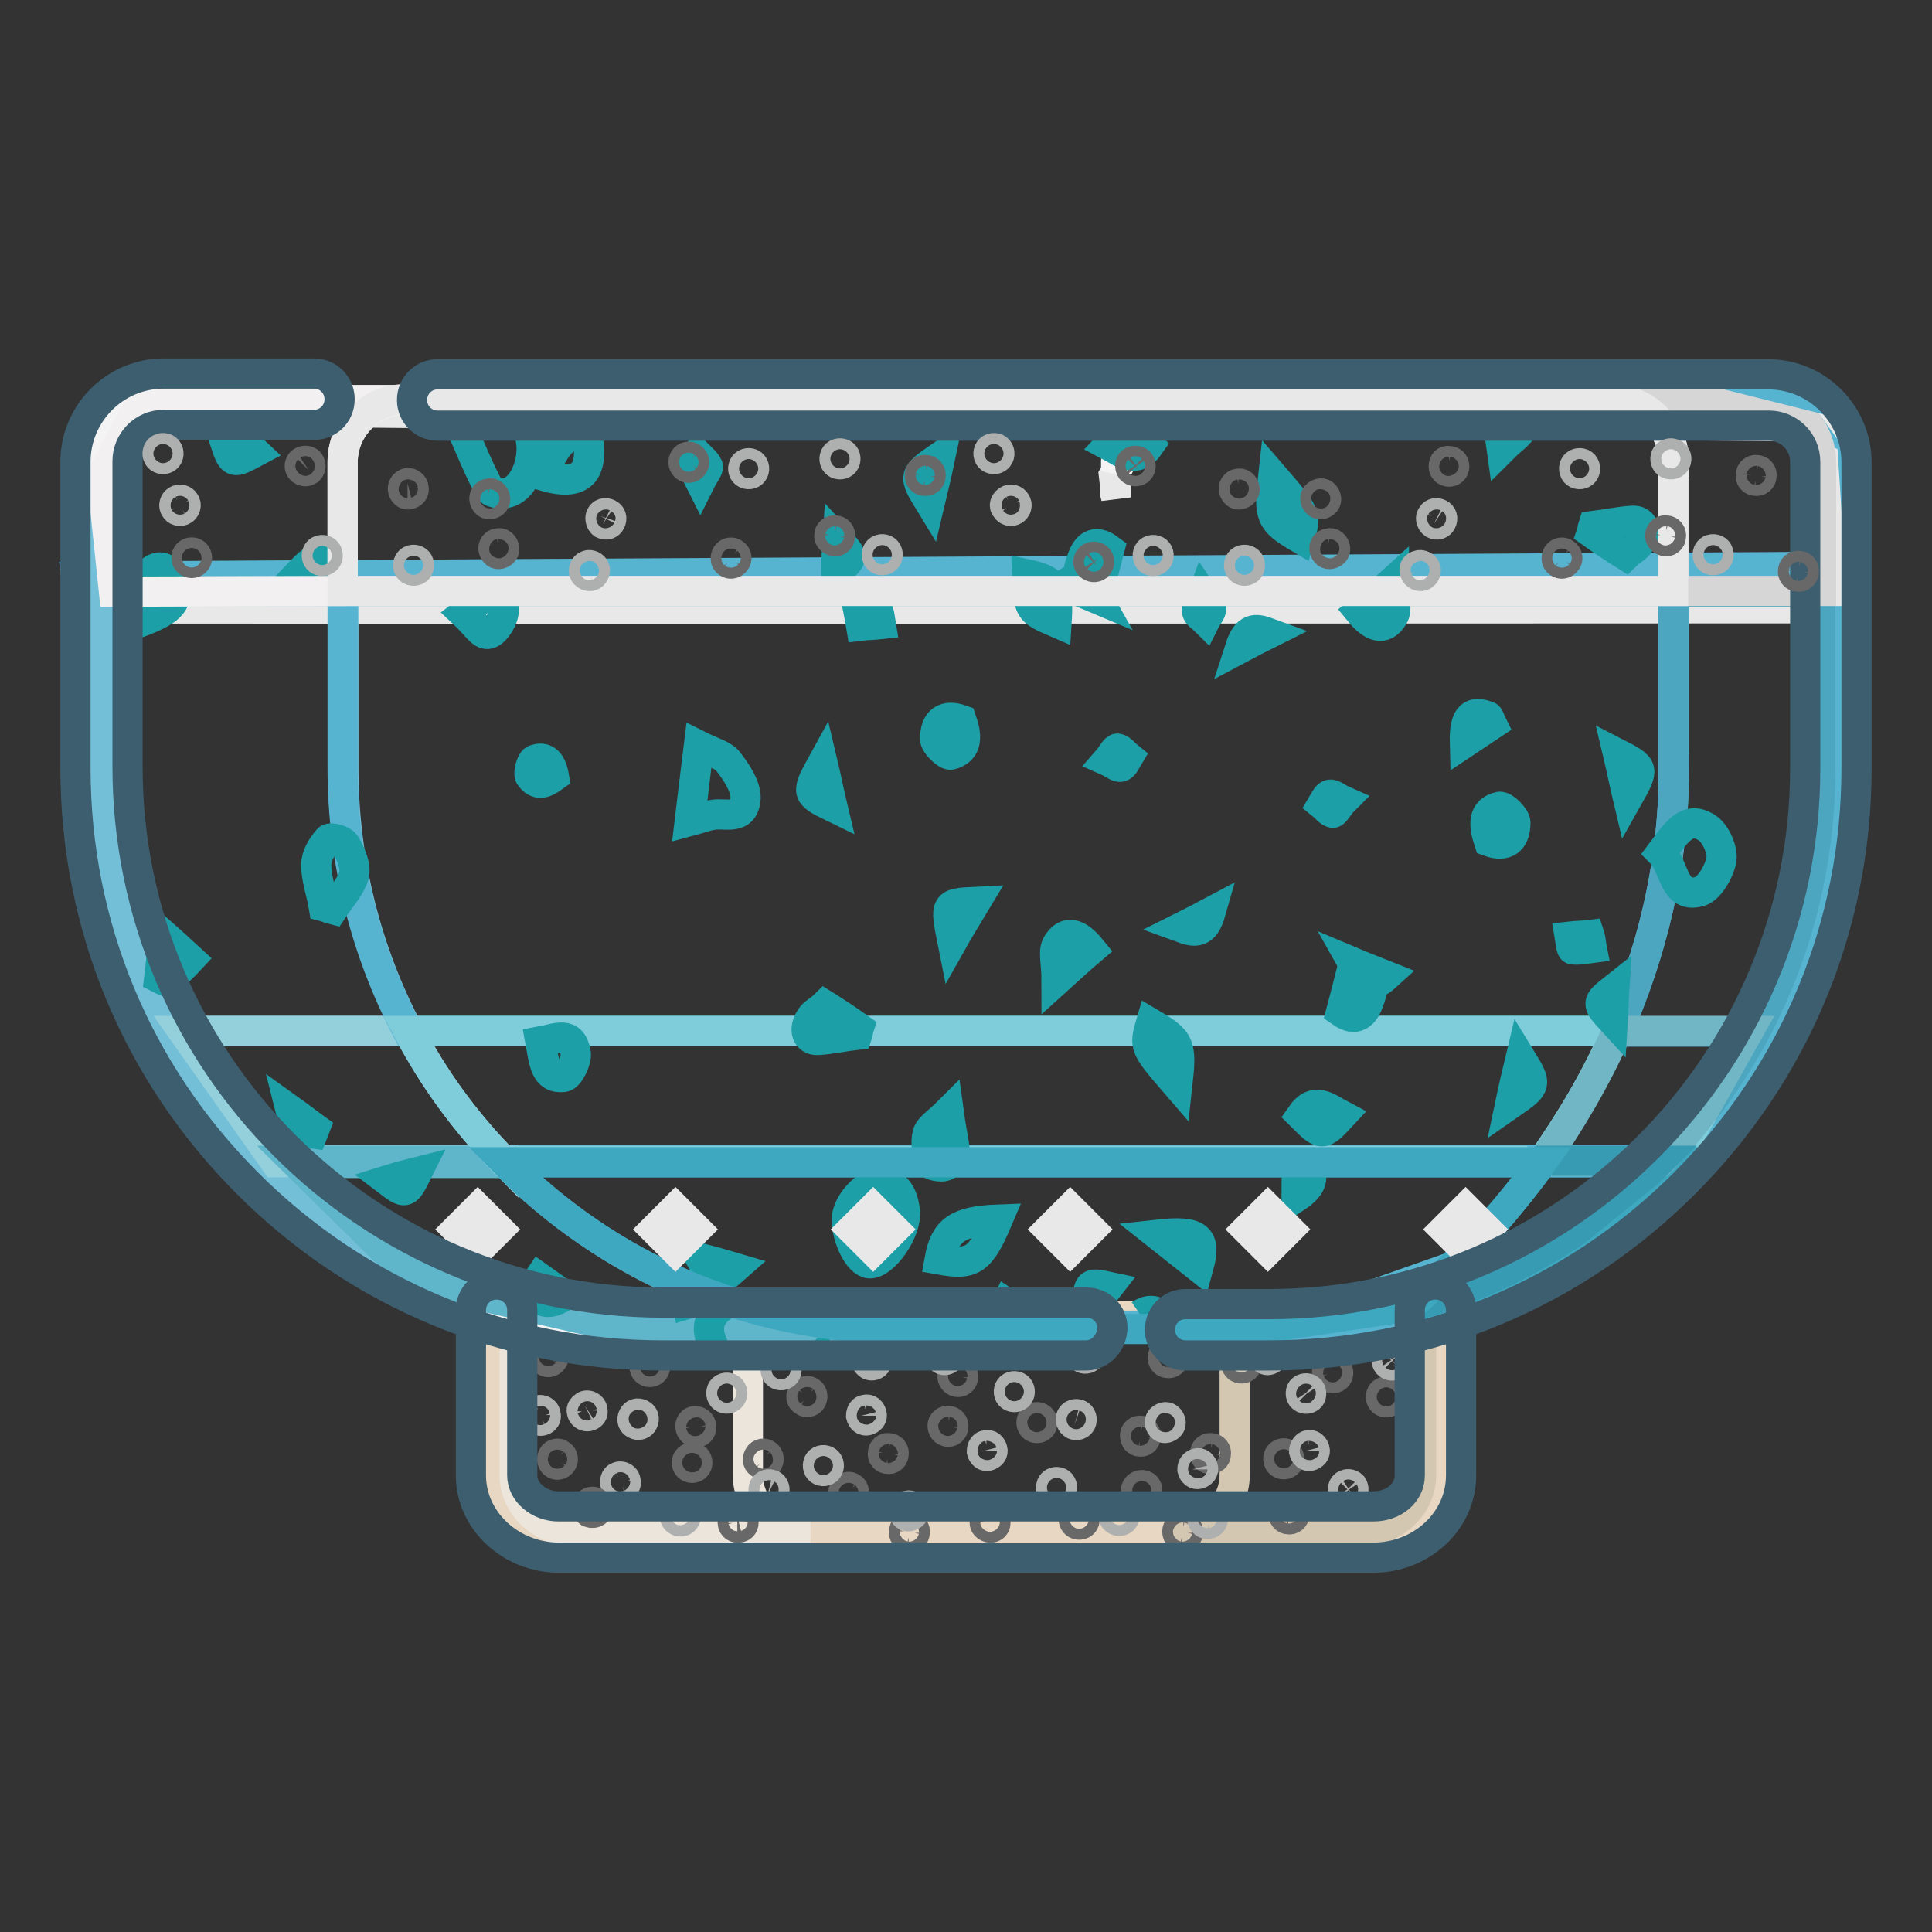 <?xml version="1.0" encoding="utf-8"?>
<!-- Svg Vector Icons : http://www.onlinewebfonts.com/icon -->
<!DOCTYPE svg PUBLIC "-//W3C//DTD SVG 1.1//EN" "http://www.w3.org/Graphics/SVG/1.1/DTD/svg11.dtd">
<svg version="1.1" xmlns="http://www.w3.org/2000/svg" xmlns:xlink="http://www.w3.org/1999/xlink" x="0px" y="0px" viewBox="0 0 256 256" enable-background="new 0 0 256 256" xml:space="preserve">
<rect x="0" y="0" width="256" height="256" fill="#333333" stroke="none"/>
<g> <path stroke-width="4" fill-opacity="0" stroke="#e8d7c2"  d="M66.1,174.4h124.7l-3.8,26l-118.2,0.9L66.1,174.4z"/> <path stroke-width="4" fill-opacity="0" stroke="#e9e8e8"  d="M13.6,80.6c1.7,0.1,229.3,0,229.3,0l-3.1-24.1L20.2,54.4l-6.4,5.3L13.6,80.6L13.6,80.6z"/> <path stroke-width="4" fill-opacity="0" stroke="#57b4d1"  d="M68.2,175.9l102.3-0.3l47.3-16.7l25.1-39.9V75.1L10.1,76.4l6,48.8c0,0,19.6,31.8,20.3,31.6 C37,156.8,68.2,175.9,68.2,175.9L68.2,175.9z"/> <path stroke-width="4" fill-opacity="0" stroke="#e8d7c2"  d="M190,175.9v19.6c0,4.1-3.7,7.5-8.3,7.5H73.9c-4.6,0-8.3-3.4-8.3-7.5v-19.6"/> <path stroke-width="4" fill-opacity="0" stroke="#57b4d1"  d="M147.9,61.2c0-3.2,1.8-6,4.5-7.4l0,0C149.8,55.2,147.9,58,147.9,61.2l0,1.3l0-0.1V61.2L147.9,61.2z"/> <path stroke-width="4" fill-opacity="0" stroke="#e9e8e8"  d="M147.6,63l0.3,2.6v-3.1L147.6,63z M152.9,53l-0.5,0.9c1.1-0.5,2.4-0.9,3.7-0.9H152.9L152.9,53z M147.9,62.4 L147.9,62.4l-0.1,3.1l0.1,0.4V62.4z"/> <path stroke-width="4" fill-opacity="0" stroke="#f4f4f5"  d="M147.9,61.2v1.2l4.5-8.6C149.8,55.2,147.9,58,147.9,61.2L147.9,61.2z"/> <path stroke-width="4" fill-opacity="0" stroke="#d4c7b2"  d="M163.6,175.9v19.6c0,4.1-3.7,7.5-8.3,7.5H180c4.6,0,8.3-3.4,8.3-7.5v-19.6H163.6z"/> <path stroke-width="4" fill-opacity="0" stroke="#ece5dc"  d="M99.1,195.5v-19.6H68.2v19.6c0,4.1,3.7,7.5,8.3,7.5h30.9C102.8,203,99.1,199.7,99.1,195.5z"/> <path stroke-width="4" fill-opacity="0" stroke="#696868"  d="M85.4,181.1c0,0.4,0.3,0.7,0.7,0.7c0.4,0,0.7-0.3,0.7-0.7c0-0.4-0.3-0.7-0.7-0.7 C85.8,180.4,85.4,180.7,85.4,181.1z"/> <path stroke-width="4" fill-opacity="0" stroke="#696868"  d="M106.5,185.6c0.3,0.3,0.8,0.2,1-0.1s0.2-0.8-0.1-1c-0.3-0.3-0.8-0.2-1,0.1 C106.1,184.9,106.1,185.4,106.5,185.6L106.5,185.6z"/> <path stroke-width="4" fill-opacity="0" stroke="#696868"  d="M72.2,180.3c0.3,0.3,0.8,0.2,1-0.1c0.3-0.3,0.2-0.8-0.1-1c-0.3-0.3-0.8-0.2-1,0.1 C71.8,179.6,71.9,180,72.2,180.3L72.2,180.3z"/> <path stroke-width="4" fill-opacity="0" stroke="#696868"  d="M126.8,183.1c0.4,0.1,0.8-0.2,0.8-0.6c0.1-0.4-0.2-0.8-0.6-0.8c0,0,0,0,0,0c-0.4-0.1-0.8,0.2-0.8,0.6 S126.4,183,126.8,183.1C126.8,183.1,126.8,183.1,126.8,183.1z"/> <path stroke-width="4" fill-opacity="0" stroke="#696868"  d="M136.7,188.7c0.1,0.4,0.5,0.6,0.9,0.5c0.4-0.1,0.6-0.5,0.5-0.9c0,0,0,0,0,0c-0.1-0.4-0.5-0.6-0.9-0.5 S136.6,188.3,136.7,188.7L136.7,188.7z"/> <path stroke-width="4" fill-opacity="0" stroke="#696868"  d="M163.8,180.8c0.1,0.4,0.5,0.6,0.9,0.5c0.4-0.1,0.6-0.5,0.5-0.9c0,0,0,0,0,0c-0.1-0.4-0.5-0.6-0.9-0.5 C163.9,180,163.7,180.4,163.8,180.8C163.8,180.8,163.8,180.8,163.8,180.8z"/> <path stroke-width="4" fill-opacity="0" stroke="#696868"  d="M175.9,182.1c0.1,0.4,0.5,0.6,0.9,0.5c0.4-0.1,0.6-0.5,0.5-0.9c0,0,0,0,0,0c-0.1-0.4-0.5-0.6-0.9-0.5 C176,181.3,175.7,181.7,175.9,182.1C175.9,182.1,175.9,182.1,175.9,182.1z"/> <path stroke-width="4" fill-opacity="0" stroke="#696868"  d="M183,185.3c0.1,0.4,0.5,0.6,0.9,0.5s0.6-0.5,0.5-0.9v0c-0.1-0.4-0.5-0.6-0.9-0.5 C183.1,184.5,182.9,184.9,183,185.3C183,185.3,183,185.3,183,185.3z"/> <path stroke-width="4" fill-opacity="0" stroke="#696868"  d="M151,191c0.4,0.1,0.8-0.2,0.8-0.6c0.1-0.4-0.2-0.8-0.6-0.8c0,0,0,0,0,0c-0.4-0.1-0.8,0.2-0.8,0.6 S150.6,191,151,191C151,191,151,191,151,191z"/> <path stroke-width="4" fill-opacity="0" stroke="#696868"  d="M154.7,180.6c0.4,0.1,0.8-0.2,0.8-0.6c0.1-0.4-0.2-0.8-0.6-0.8c0,0,0,0,0,0c-0.4-0.1-0.8,0.2-0.8,0.6 C154,180.2,154.3,180.6,154.7,180.6L154.7,180.6z"/> <path stroke-width="4" fill-opacity="0" stroke="#696868"  d="M125.5,189.7c0.4,0.1,0.8-0.2,0.8-0.6c0.1-0.4-0.2-0.8-0.6-0.8c0,0,0,0,0,0c-0.4-0.1-0.8,0.2-0.8,0.6 C124.9,189.3,125.1,189.6,125.5,189.7C125.5,189.7,125.5,189.7,125.5,189.7z"/> <path stroke-width="4" fill-opacity="0" stroke="#696868"  d="M91.5,189.1c0,0.4,0.4,0.7,0.8,0.7c0.4,0,0.7-0.4,0.6-0.8l0,0c0-0.4-0.4-0.7-0.8-0.7 C91.7,188.3,91.4,188.7,91.5,189.1L91.5,189.1z"/> <path stroke-width="4" fill-opacity="0" stroke="#aeafaf"  d="M172.5,185.1c0.3,0.3,0.7,0.3,1,0.1s0.3-0.7,0.1-1c-0.3-0.3-0.7-0.3-1-0.1 C172.3,184.3,172.3,184.8,172.5,185.1L172.5,185.1z"/> <path stroke-width="4" fill-opacity="0" stroke="#aeafaf"  d="M183.9,180.7c0.3,0.3,0.7,0.3,1,0.1c0.3-0.3,0.3-0.7,0.1-1c-0.3-0.3-0.7-0.3-1-0.1 C183.7,179.9,183.6,180.3,183.9,180.7z"/> <path stroke-width="4" fill-opacity="0" stroke="#aeafaf"  d="M167.3,179.6c0.1,0.4,0.4,0.7,0.8,0.6c0.4-0.1,0.7-0.4,0.6-0.8c0,0,0,0,0,0c-0.1-0.4-0.4-0.7-0.8-0.6 S167.2,179.2,167.3,179.6C167.3,179.6,167.3,179.6,167.3,179.6z"/> <path stroke-width="4" fill-opacity="0" stroke="#aeafaf"  d="M134.2,185.1c0.4,0.1,0.8-0.1,0.9-0.5c0.1-0.4-0.1-0.8-0.5-0.9c0,0,0,0,0,0c-0.4-0.1-0.8,0.1-0.9,0.5 S133.8,185,134.2,185.1C134.2,185.1,134.2,185.1,134.2,185.1z"/> <path stroke-width="4" fill-opacity="0" stroke="#aeafaf"  d="M142.4,188.8c0.4,0.1,0.8-0.1,0.9-0.5c0.1-0.4-0.1-0.8-0.5-0.9l0,0c-0.4-0.1-0.8,0.1-0.9,0.5 C141.8,188.3,142.1,188.7,142.4,188.8C142.4,188.8,142.4,188.8,142.4,188.8z"/> <path stroke-width="4" fill-opacity="0" stroke="#aeafaf"  d="M143.6,180c0.4,0.1,0.8-0.1,0.9-0.5c0.1-0.4-0.1-0.8-0.5-0.9c0,0,0,0,0,0c-0.4-0.1-0.8,0.1-0.9,0.5 S143.2,179.9,143.6,180L143.6,180z"/> <path stroke-width="4" fill-opacity="0" stroke="#aeafaf"  d="M115.3,180.9c0.4,0.1,0.8-0.1,0.9-0.5c0.1-0.4-0.1-0.8-0.5-0.9c0,0,0,0,0,0c-0.4-0.1-0.8,0.1-0.9,0.5 C114.7,180.4,115,180.8,115.3,180.9C115.3,180.9,115.3,180.9,115.3,180.9z"/> <path stroke-width="4" fill-opacity="0" stroke="#aeafaf"  d="M103.3,182.2c0.4,0.1,0.8-0.1,0.9-0.5c0.1-0.4-0.1-0.8-0.5-0.9c0,0,0,0,0,0c-0.4-0.1-0.8,0.1-0.9,0.5 C102.7,181.7,102.9,182.1,103.3,182.2C103.3,182.2,103.3,182.2,103.3,182.2z"/> <path stroke-width="4" fill-opacity="0" stroke="#aeafaf"  d="M96.1,185.3c0.4,0.1,0.8-0.1,0.9-0.5s-0.1-0.8-0.5-0.9c0,0,0,0,0,0c-0.4-0.1-0.8,0.1-0.9,0.5 C95.5,184.8,95.7,185.2,96.1,185.3C96.1,185.3,96.1,185.3,96.1,185.3z"/> <path stroke-width="4" fill-opacity="0" stroke="#aeafaf"  d="M114.1,187.6c0.1,0.4,0.4,0.7,0.8,0.6c0.4-0.1,0.7-0.4,0.6-0.8c-0.1-0.4-0.4-0.7-0.8-0.6 C114.3,186.8,114.1,187.2,114.1,187.6L114.1,187.6z"/> <path stroke-width="4" fill-opacity="0" stroke="#aeafaf"  d="M84.2,188.7c0.4,0.2,0.8,0.1,1-0.3c0.2-0.4,0.1-0.8-0.3-1l0,0c-0.4-0.2-0.8-0.1-1,0.3 C83.7,188.1,83.8,188.5,84.2,188.7z"/> <path stroke-width="4" fill-opacity="0" stroke="#aeafaf"  d="M124.5,179.6c0.1,0.4,0.4,0.7,0.8,0.6c0.4-0.1,0.7-0.4,0.6-0.8l0,0c-0.1-0.4-0.4-0.7-0.8-0.6 C124.8,178.8,124.5,179.2,124.5,179.6z"/> <path stroke-width="4" fill-opacity="0" stroke="#aeafaf"  d="M153.7,188.6c0.1,0.4,0.4,0.7,0.8,0.6c0.4-0.1,0.7-0.4,0.6-0.8c0,0,0,0,0,0c-0.1-0.4-0.4-0.7-0.8-0.6 C153.9,187.9,153.6,188.2,153.7,188.6C153.7,188.6,153.7,188.6,153.7,188.6z"/> <path stroke-width="4" fill-opacity="0" stroke="#696868"  d="M91,193.8c0,0.4,0.3,0.7,0.7,0.7c0.4,0,0.7-0.3,0.7-0.7c0-0.4-0.3-0.7-0.7-0.7 C91.4,193.1,91,193.4,91,193.8z"/> <path stroke-width="4" fill-opacity="0" stroke="#696868"  d="M112,198.3c0.3,0.3,0.8,0.2,1-0.1s0.2-0.8-0.1-1c-0.3-0.3-0.8-0.2-1,0.1S111.7,198.1,112,198.3z"/> <path stroke-width="4" fill-opacity="0" stroke="#696868"  d="M100.7,193.9c0.3,0.3,0.8,0.2,1-0.1s0.2-0.8-0.1-1c-0.3-0.3-0.8-0.2-1,0.1S100.3,193.6,100.7,193.9 L100.7,193.9z"/> <path stroke-width="4" fill-opacity="0" stroke="#696868"  d="M117.6,193.3c0.4,0.1,0.8-0.2,0.8-0.6c0.1-0.4-0.2-0.8-0.6-0.8c0,0,0,0,0,0c-0.4-0.1-0.8,0.2-0.8,0.6 C116.9,192.9,117.2,193.3,117.6,193.3C117.6,193.3,117.6,193.3,117.6,193.3z"/> <path stroke-width="4" fill-opacity="0" stroke="#696868"  d="M150.6,197.7c0.1,0.4,0.5,0.6,0.9,0.5c0.4-0.1,0.6-0.5,0.5-0.9v0c-0.1-0.4-0.5-0.6-0.9-0.5 C150.7,196.9,150.4,197.3,150.6,197.7C150.6,197.7,150.6,197.7,150.6,197.7z"/> <path stroke-width="4" fill-opacity="0" stroke="#696868"  d="M142.3,201.5c0.1,0.4,0.5,0.6,0.9,0.5c0.4-0.1,0.6-0.5,0.5-0.9c0,0,0,0,0,0c-0.1-0.4-0.5-0.6-0.9-0.5 S142.2,201.1,142.3,201.5C142.3,201.5,142.3,201.5,142.3,201.5z"/> <path stroke-width="4" fill-opacity="0" stroke="#696868"  d="M169.4,193.5c0.1,0.4,0.5,0.6,0.9,0.5c0.4-0.1,0.6-0.5,0.5-0.9c0,0,0,0,0,0c-0.1-0.4-0.5-0.6-0.9-0.5 S169.3,193.1,169.4,193.5C169.4,193.5,169.4,193.5,169.4,193.5z"/> <path stroke-width="4" fill-opacity="0" stroke="#696868"  d="M156.6,203.7c0.4,0.1,0.8-0.2,0.8-0.6c0.1-0.4-0.2-0.8-0.6-0.8h0c-0.4-0.1-0.8,0.2-0.8,0.6 S156.2,203.7,156.6,203.7C156.6,203.7,156.6,203.7,156.6,203.7z"/> <path stroke-width="4" fill-opacity="0" stroke="#696868"  d="M170.7,201.3c0.4,0.1,0.8-0.2,0.8-0.6s-0.2-0.8-0.6-0.8c0,0,0,0,0,0c-0.4-0.1-0.8,0.2-0.8,0.6 C170,200.9,170.3,201.3,170.7,201.3C170.7,201.3,170.7,201.3,170.7,201.3z"/> <path stroke-width="4" fill-opacity="0" stroke="#696868"  d="M160.3,193.3c0.4,0.1,0.8-0.2,0.8-0.6c0.1-0.4-0.2-0.8-0.6-0.8c0,0,0,0,0,0c-0.4-0.1-0.8,0.2-0.8,0.6 C159.6,192.9,159.9,193.3,160.3,193.3C160.3,193.3,160.3,193.3,160.3,193.3z"/> <path stroke-width="4" fill-opacity="0" stroke="#696868"  d="M131.1,202.4c0.4,0.1,0.8-0.2,0.8-0.6s-0.2-0.8-0.6-0.8c0,0,0,0,0,0c-0.4-0.1-0.8,0.2-0.8,0.6 C130.4,202,130.7,202.3,131.1,202.4C131.1,202.4,131.1,202.4,131.1,202.4z"/> <path stroke-width="4" fill-opacity="0" stroke="#696868"  d="M120.4,203.7c0.4,0.1,0.8-0.2,0.8-0.6c0.1-0.4-0.2-0.8-0.6-0.8c0,0,0,0,0,0c-0.4-0.1-0.8,0.2-0.8,0.6 C119.7,203.3,120,203.7,120.4,203.7C120.4,203.7,120.4,203.7,120.4,203.7z"/> <path stroke-width="4" fill-opacity="0" stroke="#696868"  d="M97.1,201.8c0,0.4,0.4,0.7,0.8,0.6c0.4,0,0.7-0.4,0.6-0.8c0,0,0,0,0,0c0-0.4-0.4-0.7-0.8-0.7 C97.3,201,97,201.4,97.1,201.8L97.1,201.8z"/> <path stroke-width="4" fill-opacity="0" stroke="#aeafaf"  d="M178.1,197.8c0.3,0.3,0.7,0.3,1,0.1c0.3-0.3,0.3-0.7,0.1-1c-0.3-0.3-0.7-0.3-1-0.1 C177.9,197,177.9,197.5,178.1,197.8z"/> <path stroke-width="4" fill-opacity="0" stroke="#aeafaf"  d="M158,194.7c0.1,0.4,0.4,0.7,0.8,0.6s0.7-0.4,0.6-0.8c0,0,0,0,0,0c-0.1-0.4-0.4-0.7-0.8-0.6 S158,194.3,158,194.7C158,194.7,158,194.7,158,194.7z"/> <path stroke-width="4" fill-opacity="0" stroke="#aeafaf"  d="M172.8,192.3c0.1,0.4,0.4,0.7,0.8,0.6s0.7-0.4,0.6-0.8c0,0,0,0,0,0c-0.1-0.4-0.4-0.7-0.8-0.6 C173.1,191.5,172.8,191.9,172.8,192.3C172.8,192.3,172.8,192.3,172.8,192.3z"/> <path stroke-width="4" fill-opacity="0" stroke="#aeafaf"  d="M139.8,197.8c0.4,0.1,0.8-0.1,0.9-0.5c0.1-0.4-0.1-0.8-0.5-0.9h0c-0.4-0.1-0.8,0.1-0.9,0.5 C139.2,197.3,139.4,197.7,139.8,197.8C139.8,197.8,139.8,197.8,139.8,197.8z"/> <path stroke-width="4" fill-opacity="0" stroke="#aeafaf"  d="M148.1,201.5c0.4,0.1,0.8-0.1,0.9-0.5c0.1-0.4-0.1-0.8-0.5-0.9l0,0c-0.4-0.1-0.8,0.1-0.9,0.5 C147.4,201,147.7,201.4,148.1,201.5L148.1,201.5z"/> <path stroke-width="4" fill-opacity="0" stroke="#aeafaf"  d="M108.9,194.9c0.4,0.1,0.8-0.1,0.9-0.5c0.1-0.4-0.1-0.8-0.5-0.9c0,0,0,0,0,0c-0.4-0.1-0.8,0.1-0.9,0.5 S108.5,194.8,108.9,194.9C108.9,194.9,108.9,194.9,108.9,194.9z"/> <path stroke-width="4" fill-opacity="0" stroke="#aeafaf"  d="M101.7,198.1c0.4,0.1,0.8-0.1,0.9-0.5c0.1-0.4-0.1-0.8-0.5-0.9c0,0,0,0,0,0c-0.4-0.1-0.8,0.1-0.9,0.5 C101.1,197.5,101.3,197.9,101.7,198.1C101.7,198.1,101.7,198.1,101.7,198.1z"/> <path stroke-width="4" fill-opacity="0" stroke="#aeafaf"  d="M119.7,200.3c0.1,0.4,0.4,0.7,0.8,0.6c0.4-0.1,0.7-0.4,0.6-0.8l0,0c-0.1-0.4-0.4-0.7-0.8-0.6 C119.9,199.5,119.6,199.9,119.7,200.3z"/> <path stroke-width="4" fill-opacity="0" stroke="#aeafaf"  d="M89.8,201.5c0.4,0.2,0.8,0.1,1-0.3c0.2-0.4,0.1-0.8-0.3-1l0,0c-0.4-0.2-0.8-0.1-1,0.3 C89.3,200.8,89.4,201.3,89.8,201.5z"/> <path stroke-width="4" fill-opacity="0" stroke="#aeafaf"  d="M71.3,186.9c0.4-0.2,1,0.1,1,0.6c0.1,0.3-0.1,0.6-0.4,0.7c-0.4,0.2-1-0.1-1-0.6 C70.9,187.3,71,187,71.3,186.9z"/> <path stroke-width="4" fill-opacity="0" stroke="#aeafaf"  d="M130.1,192.3c0.1,0.4,0.4,0.7,0.8,0.6c0.4-0.1,0.7-0.4,0.6-0.8c0,0,0,0,0,0c-0.1-0.4-0.4-0.7-0.8-0.6 C130.3,191.5,130.1,191.9,130.1,192.3C130.1,192.3,130.1,192.3,130.1,192.3z"/> <path stroke-width="4" fill-opacity="0" stroke="#aeafaf"  d="M159.3,201.3c0.1,0.4,0.4,0.7,0.8,0.6c0.4,0,0.7-0.4,0.6-0.8c0,0,0,0,0,0c-0.1-0.4-0.4-0.7-0.8-0.6 S159.2,200.9,159.3,201.3C159.3,201.3,159.3,201.3,159.3,201.3z"/> <path stroke-width="4" fill-opacity="0" stroke="#57b4d1"  d="M13.7,101.8V66l0-0.4L13.7,101.8c0,28,15.5,52.5,38.5,65.2l-0.1-0.1C29.3,154.2,13.7,129.8,13.7,101.8z  M13.7,61.2c0-3.2,1.8-6,4.5-7.4l0,0C15.6,55.2,13.7,58,13.7,61.2l0,1.3l0-0.1V61.2z M168.5,176.2c7.7,0,15.2-1.2,22.2-3.4 l-22.5,3.4H168.5z M219.7,155.7l-9.4,7.6C213.6,161.1,216.8,158.5,219.7,155.7z M61.5,171.2l-0.1,0c6.5,2.5,13.5,4.1,20.8,4.7h0 C74.9,175.3,68,173.7,61.5,171.2z"/> <path stroke-width="4" fill-opacity="0" stroke="#7fccda"  d="M222,154l0.1-0.2l-0.2,0.2H222z M221.7,153.8h0.4l0.6-1C222.3,153.1,222,153.4,221.7,153.8z"/> <path stroke-width="4" fill-opacity="0" stroke="#e9e8e8"  d="M18.8,53l-0.5,0.9c1.1-0.5,2.4-0.9,3.7-0.9H18.8z M13.4,63l0.3,2.6v-3.1L13.4,63z M13.7,62.4L13.7,62.4 l0,3.1l0,0.4V62.4z"/> <path stroke-width="4" fill-opacity="0" stroke="#3da8c0"  d="M222.2,153.8L222.2,153.8l-0.1,0.1L222.2,153.8z M83.2,176.2h4.9c-2,0-4-0.1-6-0.2L83.2,176.2z  M219.7,155.7l2.1-1.7h-0.4C220.9,154.6,220.3,155.2,219.7,155.7z M200.3,171.3l9.9-8c-6,4-12.5,7.2-19.5,9.4L200.3,171.3z  M55.1,169.8l6.2,1.4c-3.1-1.2-6.2-2.6-9.1-4.3L55.1,169.8z"/> <path stroke-width="4" fill-opacity="0" stroke="#3da8c0"  d="M52.2,166.9L52.2,166.9c3,1.7,6,3.1,9.2,4.3l0.1,0C58.3,170,55.2,168.6,52.2,166.9z M82.1,175.9 c2,0.2,4,0.2,6,0.2h0C86.1,176.2,84.1,176.1,82.1,175.9z M221.5,154h0.4l0.2-0.2l0.1-0.1h-0.4C221.6,153.8,221.5,153.9,221.5,154 L221.5,154z M66.9,154h154.6c0.1-0.1,0.2-0.2,0.2-0.3h-155C66.7,153.8,66.8,153.9,66.9,154z"/> <path stroke-width="4" fill-opacity="0" stroke="#73bfd7"  d="M24.1,136.6h30c-5.5-10.4-8.6-22.3-8.6-34.9V78.3H15.1L13.7,66v35.8c0,28,15.5,52.5,38.5,65.1L39.1,154 h-2.6L24.1,136.6z"/> <path stroke-width="4" fill-opacity="0" stroke="#f4f4f5"  d="M61.5,171.2c6.5,2.5,13.4,4.1,20.6,4.7L61.5,171.2z M13.7,61.2v1.2l4.5-8.6C15.6,55.2,13.7,58,13.7,61.2 L13.7,61.2z"/> <path stroke-width="4" fill-opacity="0" stroke="#93d0dc"  d="M66.7,153.8c-5-5.1-9.2-10.8-12.5-17.2h-30L36.5,154h2.6l-0.3-0.3H66.7z"/> <path stroke-width="4" fill-opacity="0" stroke="#5fb5ca"  d="M66.9,154H39.1l13.1,12.9c3,1.6,6.1,3.1,9.3,4.3l20.6,4.7c2,0.2,4,0.3,6,0.3h31.7 C99.1,176.2,80.4,167.7,66.9,154L66.9,154z M38.9,153.8l0.3,0.3h27.8c-0.1-0.1-0.2-0.2-0.2-0.3H38.9z"/> <path stroke-width="4" fill-opacity="0" stroke="#57b4d1"  d="M221.8,101.8V78.3H45.4v23.4c0,12.6,3.1,24.4,8.6,34.9h160.2C218.7,126.7,221.8,115,221.8,101.8z M234.6,53 H233c2.8,0,5.3,1.4,6.8,3.5l1.5,0.4l1.4,21.4h-1.4v23.4c0,17.1-5.8,32.8-15.4,45.3l-3.2,5.7c12.6-13.3,20.2-31.3,20.2-51V61.2 C242.9,56.7,239.2,53,234.6,53z"/> <path stroke-width="4" fill-opacity="0" stroke="#7fccda"  d="M54.1,136.6c3.3,6.3,7.6,12.1,12.5,17.2h137.8c3.5-5,7-10.7,9.8-17.2H54.1z M221,152.8 c-0.3,0.3-0.6,0.7-0.9,1h1.6c0.3-0.3,0.6-0.7,0.9-1l3.2-5.7C224.3,149.1,222.7,151,221,152.8z"/> <path stroke-width="4" fill-opacity="0" stroke="#3da8c0"  d="M208.6,163.3c-6,4-12.5,7.2-19.5,9.4l-2.4,0.4c-0.1,0.1-0.2,0.2-0.3,0.3l4.4-0.7c7-2.2,13.6-5.4,19.5-9.4 l9.4-7.6c0.6-0.6,1.2-1.1,1.8-1.7h-1.6c-0.6,0.6-1.2,1.2-1.8,1.7L208.6,163.3z"/> <path stroke-width="4" fill-opacity="0" stroke="#e9e8e8"  d="M18.3,53.8L18.3,53.8c1.1-0.5,2.4-0.9,3.7-0.9h0C20.7,53,19.4,53.3,18.3,53.8z M241.3,78.3h1.4l-1.4-21.4 l-1.5-0.4c0.9,1.3,1.5,3,1.5,4.7V78.3z"/> <path stroke-width="4" fill-opacity="0" stroke="#57b4d1"  d="M204.3,154h15.5c0.1-0.1,0.2-0.2,0.2-0.3h-15.6C204.4,153.8,204.3,153.9,204.3,154z M182.9,176.2 c0,0,1.3-0.9,3.5-2.7l-18.2,2.7H182.9z"/> <path stroke-width="4" fill-opacity="0" stroke="#4da6c0"  d="M221.8,101.8c0,13.2-3.1,24.9-7.5,34.9h17.4l-5.9,10.5c9.7-12.6,15.4-28.3,15.4-45.3V78.4h-19.5V101.8z"/> <path stroke-width="4" fill-opacity="0" stroke="#57b4d1"  d="M233,53h-7.2l14,3.5C238.3,54.4,235.8,53,233,53z"/> <path stroke-width="4" fill-opacity="0" stroke="#71b6c5"  d="M225.8,147.1l5.9-10.5h-17.4c-2.9,6.5-6.3,12.2-9.8,17.2h15.6c0.3-0.3,0.6-0.7,0.9-1 C222.7,151,224.3,149.1,225.8,147.1L225.8,147.1z"/> <path stroke-width="4" fill-opacity="0" stroke="#379bb3"  d="M186.9,172.9l2.4-0.4c7-2.2,13.6-5.4,19.5-9.4l9.4-7.6c0.6-0.6,1.2-1.1,1.8-1.7h-15.5 C197.9,162.9,191,169.4,186.9,172.9z"/> <path stroke-width="4" fill-opacity="0" stroke="#57b4d1"  d="M166.6,176.2h1.6l18.2-2.7c0.1-0.1,0.2-0.2,0.3-0.3L166.6,176.2z"/> <path stroke-width="4" fill-opacity="0" stroke="#d5d6d5"  d="M221.8,61.2v17.1h19.5V61.2c0-1.8-0.6-3.4-1.5-4.7l-14-3.5h-12.3C218.1,53,221.8,56.7,221.8,61.2z"/> <path stroke-width="4" fill-opacity="0" stroke="#1c9fa6"  d="M67.5,65.2c-0.8,0.3-2.3,0.2-2.6-0.3c-1.5-2.8-2.7-5.8-3.7-8.1c0.2-3.2,2.2-5,4.3-4c1.5,0.7,2.8,2,3.9,3.4 C71.5,58.6,70.2,64.2,67.5,65.2z M119.9,160.5c0.3,2.6-2.8,7-4.7,6.9c-1.4-0.1-3-3.3-3-5.8c0-2.2,2.8-5.1,4.6-4.9 C118.9,156.8,119.7,158.5,119.9,160.5z M94.3,108c-0.7,0.1-1.4,0.4-2.9,0.8c0.4-3.3,0.7-6,1.2-10c1.8,0.9,3.1,1.2,3.8,2 c1.1,1.4,2.4,3.3,2.4,4.9C98.6,108.9,96,107.6,94.3,108z M89,173.4c2.3-0.7,4-1.2,5.8-1.7c0.4,0.4,0.8,0.8,1.2,1.2 c-2.5,1.6-2.4,3.5-1.4,5.6 M151.1,174.2c2.3-1.6,3.4,1.1,6.2,1.9 M46.9,116c-0.5,1.6-1.8,3-2.8,4.5c-0.4-0.1-0.8-0.3-1.2-0.4 c-0.3-1.8-1-3.7-1-5.5c0-1.2,0.8-2.5,1.6-3.4c0.3-0.3,2,0.1,2.3,0.8C46.5,113.1,47.2,114.8,46.9,116L46.9,116z M77.7,57 c1.2,5.7-0.6,7.6-5.9,6C74,58.4,74.4,58,77.7,57z M124.5,166.9c0.7-3.9,2.4-5.1,7.7-5.3C129.9,167,128.9,167.7,124.5,166.9z  M22.9,76.9c0.9,2.7,0.1,3.9-4.5,5.6c-0.3-1.6-1-2.9-0.7-4c0.3-1.2,1.4-2.2,2.4-2.9C21.3,74.7,22.4,75.3,22.9,76.9z M168.7,63.1 c4.4,5.1,4.4,5.1,3.5,8.2C168.3,69,168.1,68.4,168.7,63.1z M136.1,76.1c3.7,0.8,4.2,1.6,3.9,6.4C136.3,80.9,136.3,80.9,136.1,76.1z  M113.6,137.1c-1.7,0.2-3.5,0.6-5.2,0.7c-1.5,0.1-2-1.4-1-2.9c0.4-0.7,1.2-1,1.9-1.7c1.6,1,3.1,2,4.5,3 C113.7,136.5,113.7,136.8,113.6,137.1z M76.3,139.6c0.1,1-0.9,3-1.6,3.1c-2.5,0.3-2.6-2-3.1-4.7C73.8,137.6,75.8,136.5,76.3,139.6z  M125.2,154.5c-0.6,0.2-1.9-0.1-2-0.4c-0.3-1.2-0.6-2.7-0.3-3.8c0.2-0.9,1.3-1.5,2.8-3c0.3,2.2,0.5,3,0.6,3.8 C126.6,152.5,126.7,153.9,125.2,154.5z M66.7,81.3c-0.2,1.1-1.3,2.7-2.1,2.7c-0.8,0.1-1.7-1.4-3.1-2.7c1.3-1,2-2,2.9-2.2 C65.8,78.7,67.1,79.5,66.7,81.3z M144.6,125.8c-1.3,1.1-2.5,2.2-4.6,4.1c0-2.3-0.5-3.9,0.1-4.8 C141.3,123.1,142.9,123.7,144.6,125.8z M177.7,134.1c0.5-1.9,1-3.8,1.6-6.2c2.5,1.1,2.9,2.7,2.1,4.7 C180.8,134.4,179.7,135.5,177.7,134.1z M158.8,167.9c-1.9-1.5-3.5-2.8-5.4-4.3C158.8,163,159.9,163.9,158.8,167.9z M126,100 c-0.6,0.1-2.1-1.4-2.1-2.1c0-2.4,1.3-3.3,3.5-2.5C128.1,97.4,128.3,99.4,126,100z M172.4,147.8c1.8-2.6,3.5-1,5.4,0 C175.2,150.6,175.2,150.6,172.4,147.8z M22.2,130.1c-0.4-0.1-0.7-0.3-1.1-0.5c0.2-1.6,0.3-3.1,0.6-5.7c1.6,1.4,2.4,2.2,3.5,3.2 C24,128.4,23,129.2,22.2,130.1z M129.3,119.5c-1.2,2-2.2,3.6-3.1,5.2C125.2,119.7,125.2,119.7,129.3,119.5z M29.8,58.5 c2.3-0.2,2.3-0.2,4,1.4C30.8,61.5,30.8,61.5,29.8,58.5z M124.6,60.5c-0.5,2.4-0.9,4-1.4,6.1C121,63,121,63,124.6,60.5z M109,101.1 c0.5,2.1,0.8,3.7,1.3,5.8C106.8,105.2,106.8,105.1,109,101.1z M73.4,102.9c-1.1,0.8-2.2,1.4-3.2-0.1c-0.2-0.4,0.2-1.9,0.6-2.1 C72.3,100.1,73.1,101.1,73.4,102.9L73.4,102.9z M92.8,166.7c1.5,0.4,2.9,0.8,4.6,1.3C94.9,170.2,94.9,170.2,92.8,166.7z M44.1,76.8 c-1.3-0.3-2.6-0.6-4.3-1C41.9,73.6,43.3,72.8,44.1,76.8z M173,154.5c1.3,1.3,0.9,2.7-1.2,4.1c0-1.3,0-2.7,0.1-4 C171.8,154.5,172.8,154.3,173,154.5z M51.3,156.4c1.6-0.5,2.8-0.8,4-1.1C53.8,158.3,53.8,158.3,51.3,156.4z M71.5,169.3 c1,0.7,1.9,1.4,3.3,2.4c-2.6,1.6-3.5,0.7-4-1.3C71,170,71.3,169.6,71.5,169.3z M146.9,170.5c-0.7,0.9-1.5,1.8-2.7,3.4 C144.1,169.9,144.1,169.9,146.9,170.5z M38.5,147.1c1.4,1,2.5,1.9,4.5,3.3C39.2,149.9,39.2,149.9,38.5,147.1z M148.1,99.2 c0.5,0.1,0.9,0.7,1.4,1.1c-0.3,0.5-0.6,1.2-1,1.3c-0.4,0.1-0.9-0.4-1.8-0.8C147.4,100,147.8,99.1,148.1,99.2L148.1,99.2z  M113.8,81.2c0.9-0.1,1.7-0.3,2.5-0.2c0.2,0,0.3,1.1,0.4,1.7c-0.9,0.1-1.8,0.1-2.6,0.2C114,82.3,113.9,81.7,113.8,81.2z M141,77.6 c2.3-2.1,3.1-0.7,4.5,1.8C143.6,78.6,142.5,78.1,141,77.6z M91.7,61.3c-0.1-0.3,0.4-0.7,0.7-1.1c0.5,0.5,1.1,1,1.4,1.6 c0.1,0.3-0.5,1-1,2C92.2,62.6,91.8,62,91.7,61.3z M111,71.5c2.2,2.4,2.2,2.4-0.2,4.3C110.8,74.3,110.9,73.1,111,71.5z M107.8,177.8 c0.3,0.3,0.6,0.7,0.9,1 M133.1,176.1c-0.3-0.2-0.7-0.4-1-0.6c0.4-0.9,0.8-1.8,1.3-2.8c0.3,0.2,0.6,0.4,0.9,0.5 c-0.1,0.5-0.1,1-0.3,1.4C133.8,175.2,133.4,175.6,133.1,176.1L133.1,176.1z M158.6,81c-0.1-0.5,0.4-1.1,0.8-2.2 c0.6,0.9,1.2,1.4,1.1,1.8c0,0.5-0.5,1-0.8,1.6C159.3,81.8,158.7,81.5,158.6,81L158.6,81z M168.2,83.9c-1.4,0.7-2.4,1.2-3.9,2 C165.2,83.1,166.3,83.2,168.2,83.9z"/> <path stroke-width="4" fill-opacity="0" stroke="#1c9fa6"  d="M220.1,113c1.9-2.5,3.4-5.1,6.1-3.3c1.1,0.7,2.1,2.9,1.9,4.2c-0.3,1.6-1.6,3.8-2.8,4.2 C221.7,119.2,222,114.9,220.1,113L220.1,113z M156,143.8c-4.4-5.1-4.4-5.1-3.5-8.2C156.4,137.9,156.6,138.4,156,143.8z M211.1,69.7 c1.7-0.2,3.5-0.6,5.2-0.7c1.5-0.1,2,1.4,1,2.9c-0.4,0.7-1.2,1-1.9,1.7c-1.6-1-3.1-2-4.5-3C211,70.3,211,70,211.1,69.7z M199.5,52.3 c0.6-0.2,1.9,0.1,2,0.4c0.3,1.2,0.6,2.7,0.3,3.8c-0.2,0.9-1.3,1.5-2.8,3c-0.3-2.2-0.5-3-0.6-3.8C198.1,54.3,198,52.9,199.5,52.3 L199.5,52.3z M180.1,81c1.3-1.1,2.5-2.2,4.6-4.1c0,2.3,0.5,3.9-0.1,4.8C183.4,83.7,181.8,83.1,180.1,81z M147,72.8 c-0.5,1.9-1,3.8-1.6,6.2c-2.5-1.1-2.9-2.7-2.1-4.7C143.9,72.4,145,71.3,147,72.8z M198.7,106.9c0.6-0.1,2.1,1.4,2.1,2.1 c0,2.4-1.3,3.3-3.5,2.5C196.6,109.4,196.4,107.4,198.7,106.9L198.7,106.9z M152.3,59c-1.8,2.6-3.5,1-5.4,0 C149.5,56.2,149.5,56.2,152.3,59z M200.1,146.3c0.5-2.4,0.9-4,1.4-6.1C203.7,143.8,203.7,143.8,200.1,146.3z M215.7,105.7 c-0.5-2.1-0.8-3.7-1.3-5.8C217.9,101.7,217.9,101.8,215.7,105.7z M197.7,96l-3.6,2.4c-0.1-3.8,1.1-4.2,3-3.5 C197.3,94.9,197.4,95.4,197.7,96z M152.9,52.3c0,0-1,0.3-1.2,0 M176.6,107.7c-0.5-0.1-0.9-0.7-1.4-1.1c0.3-0.5,0.6-1.2,1-1.3 c0.4-0.1,0.9,0.4,1.8,0.8C177.3,106.8,176.9,107.7,176.6,107.7L176.6,107.7z M210.9,125.6c-0.8,0.1-1.7,0.3-2.5,0.2 c-0.2,0-0.3-1.1-0.4-1.7c0.9-0.1,1.8-0.1,2.6-0.2C210.8,124.5,210.8,125.1,210.9,125.6z M183.7,129.3c-2.3,2.1-3.1,0.7-4.5-1.8 C181.1,128.3,182.2,128.7,183.7,129.3z M213.7,135.3c-2.2-2.4-2.2-2.4,0.2-4.3C213.8,132.5,213.8,133.7,213.7,135.3z M156.5,122.9 c1.4-0.7,2.4-1.2,3.9-2C159.6,123.7,158.4,123.6,156.5,122.9z"/> <path stroke-width="4" fill-opacity="0" stroke="#f2f0f0"  d="M45.4,78.3V61.3c0-4.6,3.7-8.3,8.3-8.3H22c-1.3,0-2.6,0.3-3.7,0.9l-4.5,8.6V66l1.3,12.4L45.4,78.3 L45.4,78.3z"/> <path stroke-width="4" fill-opacity="0" stroke="#e9e8e8"  d="M221.8,61.2c0-4.6-3.7-8.3-8.3-8.3H53.7c-4.6,0-8.3,3.7-8.3,8.3v17.1h176.3V61.2z"/> <path stroke-width="4" fill-opacity="0" stroke="#3da8c0"  d="M204.3,154H66.9c13.5,13.7,32.2,22.1,52.9,22.1h46.8l20.2-3C190.8,169.6,197.7,163.2,204.3,154z"/> <path stroke-width="4" fill-opacity="0" stroke="#e9e8e8"  d="M60.5,162.9l2.8-2.8l2.8,2.8l-2.8,2.8L60.5,162.9z M86.7,162.9l2.8-2.8l2.8,2.8l-2.8,2.8L86.7,162.9z  M112.9,162.9l2.8-2.8l2.8,2.8l-2.8,2.8L112.9,162.9z M139,162.9l2.8-2.8l2.8,2.8l-2.8,2.8L139,162.9z M191.4,162.9l2.8-2.8 l2.8,2.8l-2.8,2.8L191.4,162.9z M165.2,162.9l2.8-2.8l2.8,2.8l-2.8,2.8L165.2,162.9z"/> <path stroke-width="4" fill-opacity="0" stroke="#3c5e6f"  d="M168.2,179.6h-11.1c-1.9,0-3.4-1.5-3.4-3.4c0-1.9,1.5-3.4,3.4-3.4h11.1c39.1,0,71-31.8,71-71V61.2 c0-2.7-2.2-4.8-4.8-4.8H58c-1.9,0-3.4-1.5-3.4-3.4s1.5-3.4,3.4-3.4h176.3c6.4,0,11.7,5.2,11.7,11.7v40.5c0,20.8-8.1,40.3-22.8,55 C208.5,171.5,189,179.6,168.2,179.6z M143.9,179.6H87.8c-20.8,0-40.3-8.1-55-22.8c-14.7-14.7-22.8-34.2-22.8-55V61.2 c0-6.4,5.2-11.7,11.7-11.7h19.9c1.9,0,3.4,1.5,3.4,3.4s-1.5,3.4-3.4,3.4H21.7c-2.7,0-4.8,2.2-4.8,4.8v40.5c0,39.1,31.8,71,71,71 h56.1c1.9,0,3.4,1.5,3.4,3.4C147.3,178,145.8,179.6,143.9,179.6z"/> <path stroke-width="4" fill-opacity="0" stroke="#aeafaf"  d="M81.9,195.7c0.4-0.2,1,0.1,1,0.6c0.1,0.3-0.1,0.6-0.4,0.7c-0.4,0.2-1-0.1-1-0.6 C81.5,196.1,81.6,195.8,81.9,195.7z M77.5,186.3c0.4-0.2,1,0.1,1,0.6c0.1,0.3-0.1,0.6-0.4,0.7c-0.4,0.2-1-0.1-1-0.6 C77,186.8,77.2,186.5,77.5,186.3z"/> <path stroke-width="4" fill-opacity="0" stroke="#696868"  d="M73.4,193.9c0.3,0.3,0.8,0.2,1-0.1c0.3-0.3,0.2-0.8-0.1-1l0,0c-0.3-0.3-0.8-0.2-1,0.1 S73.1,193.6,73.4,193.9L73.4,193.9z"/> <path stroke-width="4" fill-opacity="0" stroke="#696868"  d="M78,199.2c-0.4,0.3-0.3,0.9,0.1,1.2c0.3,0.1,0.6,0.1,0.9-0.1c0.4-0.3,0.3-0.9-0.1-1.2 C78.6,198.9,78.2,199,78,199.2z"/> <path stroke-width="4" fill-opacity="0" stroke="#696868"  d="M191.3,61.8c0,0.4,0.3,0.7,0.7,0.7c0.4,0,0.7-0.3,0.7-0.7l0,0c0-0.4-0.3-0.7-0.7-0.7 C191.6,61,191.3,61.3,191.3,61.8z"/> <path stroke-width="4" fill-opacity="0" stroke="#696868"  d="M232.6,63.7c0.4,0.1,0.8-0.2,0.8-0.6c0.1-0.4-0.2-0.8-0.6-0.8c0,0,0,0,0,0c-0.4-0.1-0.8,0.2-0.8,0.6 C231.9,63.3,232.2,63.7,232.6,63.7C232.6,63.7,232.6,63.7,232.6,63.7z"/> <path stroke-width="4" fill-opacity="0" stroke="#696868"  d="M220.6,71.7c0.4,0.1,0.8-0.2,0.8-0.6c0.1-0.4-0.2-0.8-0.6-0.8c0,0,0,0,0,0c-0.4-0.1-0.8,0.2-0.8,0.6 C219.9,71.2,220.2,71.6,220.6,71.7L220.6,71.7z"/> <path stroke-width="4" fill-opacity="0" stroke="#aeafaf"  d="M221.2,61.5c0.4,0.1,0.8-0.1,0.9-0.5c0.1-0.4-0.1-0.8-0.5-0.9c0,0,0,0,0,0c-0.4-0.1-0.8,0.1-0.9,0.5 C220.6,61,220.8,61.4,221.2,61.5C221.2,61.5,221.2,61.5,221.2,61.5z"/> <path stroke-width="4" fill-opacity="0" stroke="#aeafaf"  d="M209.1,62.8c0.4,0.1,0.8-0.1,0.9-0.5c0.1-0.4-0.1-0.8-0.5-0.9c0,0,0,0,0,0c-0.4-0.1-0.8,0.1-0.9,0.5 C208.5,62.3,208.7,62.7,209.1,62.8C209.1,62.8,209.1,62.8,209.1,62.8z"/> <path stroke-width="4" fill-opacity="0" stroke="#aeafaf"  d="M190,69.4c0.4,0.2,0.8,0.1,1-0.3c0.2-0.4,0.1-0.8-0.3-1c0,0,0,0,0,0c-0.4-0.2-0.8-0.1-1,0.3 C189.5,68.7,189.7,69.2,190,69.4C190,69.4,190,69.4,190,69.4z"/> <path stroke-width="4" fill-opacity="0" stroke="#696868"  d="M206.5,74.5c0.3,0.3,0.8,0.2,1-0.1c0.3-0.3,0.2-0.8-0.1-1l0,0c-0.3-0.3-0.8-0.2-1,0.1 C206.2,73.8,206.2,74.3,206.5,74.5z"/> <path stroke-width="4" fill-opacity="0" stroke="#696868"  d="M238.2,76.4c0.4,0.1,0.8-0.2,0.8-0.6c0.1-0.4-0.2-0.8-0.6-0.8c0,0,0,0,0,0c-0.4-0.1-0.8,0.2-0.8,0.6 C237.5,76,237.8,76.4,238.2,76.4L238.2,76.4z"/> <path stroke-width="4" fill-opacity="0" stroke="#aeafaf"  d="M226.8,74.2c0.4,0.1,0.8-0.1,0.9-0.5c0.1-0.4-0.1-0.8-0.5-0.9c0,0,0,0,0,0c-0.4-0.1-0.8,0.1-0.9,0.5 C226.2,73.7,226.4,74.1,226.8,74.2C226.8,74.2,226.8,74.2,226.8,74.2z"/> <path stroke-width="4" fill-opacity="0" stroke="#aeafaf"  d="M187.5,75.8c0.1,0.4,0.6,0.6,0.9,0.5c0.4-0.1,0.6-0.6,0.5-0.9c0,0,0,0,0,0c-0.1-0.4-0.6-0.6-0.9-0.5 C187.5,75,187.3,75.4,187.5,75.8C187.5,75.8,187.5,75.8,187.5,75.8z"/> <path stroke-width="4" fill-opacity="0" stroke="#696868"  d="M144.4,74.9c0.3,0.3,0.7,0.3,1,0.1c0.3-0.3,0.3-0.7,0.1-1c-0.3-0.3-0.7-0.3-1-0.1S144.1,74.6,144.4,74.9z" /> <path stroke-width="4" fill-opacity="0" stroke="#696868"  d="M175.5,72.8c0.1,0.4,0.4,0.7,0.8,0.6c0.4-0.1,0.7-0.4,0.6-0.8c0,0,0,0,0,0c-0.1-0.4-0.4-0.7-0.8-0.6 C175.7,72,175.4,72.4,175.5,72.8C175.5,72.8,175.5,72.8,175.5,72.8z"/> <path stroke-width="4" fill-opacity="0" stroke="#696868"  d="M174.3,66.2c0.1,0.4,0.4,0.7,0.8,0.6c0.4-0.1,0.7-0.4,0.6-0.8c0,0,0,0,0,0c-0.1-0.4-0.4-0.7-0.8-0.6 S174.2,65.8,174.3,66.2C174.3,66.2,174.3,66.2,174.3,66.2z"/> <path stroke-width="4" fill-opacity="0" stroke="#696868"  d="M163.5,64.9c0.1,0.4,0.4,0.7,0.8,0.6s0.7-0.4,0.6-0.8c0,0,0,0,0,0c-0.1-0.4-0.4-0.7-0.8-0.6 C163.7,64.1,163.4,64.5,163.5,64.9C163.5,64.9,163.5,64.9,163.5,64.9z"/> <path stroke-width="4" fill-opacity="0" stroke="#aeafaf"  d="M164.2,75.1c0.1,0.4,0.5,0.6,0.9,0.5c0.4-0.1,0.6-0.5,0.5-0.9c0,0,0,0,0,0c-0.1-0.4-0.5-0.6-0.9-0.5 S164.1,74.7,164.2,75.1C164.2,75.1,164.2,75.1,164.2,75.1z"/> <path stroke-width="4" fill-opacity="0" stroke="#aeafaf"  d="M152.1,73.8c0.1,0.4,0.5,0.6,0.9,0.5c0.4-0.1,0.6-0.5,0.5-0.9c0,0,0,0,0,0c-0.1-0.4-0.5-0.6-0.9-0.5 C152.2,73,152,73.4,152.1,73.8C152.1,73.8,152.1,73.8,152.1,73.8z"/> <path stroke-width="4" fill-opacity="0" stroke="#aeafaf"  d="M133.3,67.3c0.2,0.4,0.7,0.5,1,0.3c0.4-0.2,0.5-0.7,0.3-1l0,0c-0.2-0.4-0.7-0.5-1-0.3 C133.2,66.5,133,67,133.3,67.3z"/> <path stroke-width="4" fill-opacity="0" stroke="#696868"  d="M149.9,62.2c0.3,0.3,0.7,0.3,1,0.1c0.3-0.3,0.3-0.7,0.1-1c-0.3-0.3-0.7-0.3-1-0.1S149.7,61.9,149.9,62.2z" /> <path stroke-width="4" fill-opacity="0" stroke="#aeafaf"  d="M131.5,60.8c0.4,0.1,0.8-0.1,0.9-0.5c0.1-0.4-0.1-0.8-0.5-0.9l0,0c-0.4-0.1-0.8,0.1-0.9,0.5 C130.9,60.3,131.1,60.7,131.5,60.8z"/> <path stroke-width="4" fill-opacity="0" stroke="#696868"  d="M90.8,61.8c0.3,0.3,0.8,0.2,1-0.1c0.3-0.3,0.2-0.8-0.1-1c-0.3-0.3-0.8-0.2-1,0.1 C90.5,61.1,90.5,61.5,90.8,61.8z"/> <path stroke-width="4" fill-opacity="0" stroke="#696868"  d="M122.5,63.7c0.4,0.1,0.8-0.2,0.8-0.6c0.1-0.4-0.2-0.8-0.6-0.8c0,0,0,0,0,0c-0.4-0.1-0.8,0.2-0.8,0.6 C121.8,63.3,122.1,63.7,122.5,63.7C122.5,63.7,122.5,63.7,122.5,63.7z"/> <path stroke-width="4" fill-opacity="0" stroke="#696868"  d="M110.5,71.7c0.4,0.1,0.8-0.2,0.8-0.6c0.1-0.4-0.2-0.8-0.6-0.8c0,0,0,0,0,0c-0.4-0.1-0.8,0.2-0.8,0.6 C109.8,71.2,110.1,71.6,110.5,71.7C110.5,71.7,110.5,71.7,110.5,71.7z"/> <path stroke-width="4" fill-opacity="0" stroke="#aeafaf"  d="M111.1,61.5c0.4,0.1,0.8-0.1,0.9-0.5c0.1-0.4-0.1-0.8-0.5-0.9c0,0,0,0,0,0c-0.4-0.1-0.8,0.1-0.9,0.5 C110.5,61,110.7,61.4,111.1,61.5C111.1,61.5,111.1,61.5,111.1,61.5z"/> <path stroke-width="4" fill-opacity="0" stroke="#aeafaf"  d="M99,62.8c0.4,0.1,0.8-0.1,0.9-0.5c0.1-0.4-0.1-0.8-0.5-0.9c0,0,0,0,0,0c-0.4-0.1-0.8,0.1-0.9,0.5 C98.4,62.3,98.6,62.7,99,62.8C99,62.8,99,62.8,99,62.8z"/> <path stroke-width="4" fill-opacity="0" stroke="#aeafaf"  d="M79.9,69.4c0.4,0.2,0.8,0.1,1-0.3c0.2-0.4,0.1-0.8-0.3-1c0,0,0,0,0,0c-0.4-0.2-0.8-0.1-1,0.3 C79.5,68.7,79.6,69.2,79.9,69.4C79.9,69.4,79.9,69.4,79.9,69.4z"/> <path stroke-width="4" fill-opacity="0" stroke="#696868"  d="M96.4,74.5c0.3,0.3,0.8,0.2,1-0.1c0.3-0.3,0.2-0.8-0.1-1c-0.3-0.3-0.8-0.2-1,0.1S96.1,74.3,96.4,74.5 L96.4,74.5z"/> <path stroke-width="4" fill-opacity="0" stroke="#aeafaf"  d="M116.7,74.2c0.4,0.1,0.8-0.1,0.9-0.5c0.1-0.4-0.1-0.8-0.5-0.9c0,0,0,0,0,0c-0.4-0.1-0.8,0.1-0.9,0.5 C116.1,73.7,116.3,74.1,116.7,74.2C116.7,74.2,116.7,74.2,116.7,74.2z"/> <path stroke-width="4" fill-opacity="0" stroke="#aeafaf"  d="M77.4,75.8c0.1,0.4,0.6,0.6,0.9,0.5c0.4-0.1,0.6-0.6,0.5-0.9c0,0,0,0,0,0c-0.1-0.4-0.6-0.6-0.9-0.5 C77.5,75,77.3,75.4,77.4,75.8C77.4,75.8,77.4,75.8,77.4,75.8z"/> <path stroke-width="4" fill-opacity="0" stroke="#696868"  d="M24.7,73.9c0,0.4,0.3,0.7,0.7,0.7c0.4,0,0.7-0.3,0.7-0.7c0,0,0,0,0,0c0-0.4-0.3-0.7-0.7-0.7 S24.7,73.5,24.7,73.9C24.7,73.9,24.7,73.9,24.7,73.9z"/> <path stroke-width="4" fill-opacity="0" stroke="#696868"  d="M65.4,72.8c0.1,0.4,0.4,0.7,0.8,0.6c0.4-0.1,0.7-0.4,0.6-0.8c-0.1-0.4-0.4-0.7-0.8-0.6 C65.6,72,65.3,72.4,65.4,72.8z"/> <path stroke-width="4" fill-opacity="0" stroke="#696868"  d="M64.2,66.2c0.1,0.4,0.4,0.7,0.8,0.6c0.4-0.1,0.7-0.4,0.6-0.8c-0.1-0.4-0.4-0.7-0.8-0.6 C64.4,65.4,64.1,65.8,64.2,66.2L64.2,66.2z"/> <path stroke-width="4" fill-opacity="0" stroke="#696868"  d="M53.4,64.9c0.1,0.4,0.4,0.7,0.8,0.6c0.4-0.1,0.7-0.4,0.6-0.8c0,0,0,0,0,0C54.8,64.3,54.4,64,54,64 C53.6,64.1,53.3,64.5,53.4,64.9C53.4,64.9,53.4,64.9,53.4,64.9z"/> <path stroke-width="4" fill-opacity="0" stroke="#aeafaf"  d="M54.1,75.1c0.1,0.4,0.5,0.6,0.9,0.5c0.4-0.1,0.6-0.5,0.5-0.9l0,0c-0.1-0.4-0.5-0.6-0.9-0.5 C54.2,74.3,54,74.7,54.1,75.1L54.1,75.1z"/> <path stroke-width="4" fill-opacity="0" stroke="#aeafaf"  d="M42,73.8c0.1,0.4,0.5,0.6,0.9,0.5c0.4-0.1,0.6-0.5,0.5-0.9c-0.1-0.4-0.5-0.6-0.9-0.5 C42.1,73,41.9,73.4,42,73.8z"/> <path stroke-width="4" fill-opacity="0" stroke="#aeafaf"  d="M23.2,67.3c0.2,0.4,0.7,0.5,1,0.3c0.4-0.2,0.5-0.7,0.3-1c0,0,0,0,0,0c-0.2-0.4-0.7-0.5-1-0.3 C23.1,66.5,23,67,23.2,67.3C23.2,67.3,23.2,67.3,23.2,67.3z"/> <path stroke-width="4" fill-opacity="0" stroke="#696868"  d="M39.9,62.2c0.3,0.3,0.7,0.3,1,0.1c0.3-0.3,0.3-0.7,0.1-1s-0.7-0.3-1-0.1S39.6,61.9,39.9,62.2z"/> <path stroke-width="4" fill-opacity="0" stroke="#aeafaf"  d="M21.4,60.8c0.4,0.1,0.8-0.1,0.9-0.5c0.1-0.4-0.1-0.8-0.5-0.9c0,0,0,0,0,0c-0.4-0.1-0.8,0.1-0.9,0.5 C20.8,60.3,21,60.7,21.4,60.8C21.4,60.8,21.4,60.8,21.4,60.8z"/> <path stroke-width="4" fill-opacity="0" stroke="#3c5e6f"  d="M181.9,206.4H74.1c-6.4,0-11.7-4.9-11.7-10.9v-21.9c0-1.9,1.5-3.4,3.4-3.4c1.9,0,3.4,1.5,3.4,3.4v21.9 c0,2.2,2.2,4.1,4.8,4.1H182c2.7,0,4.8-1.8,4.8-4.1v-21.9c0-1.9,1.5-3.4,3.4-3.4c1.9,0,3.4,1.5,3.4,3.4v21.9 C193.6,201.5,188.4,206.4,181.9,206.4L181.9,206.4z"/></g>
</svg>